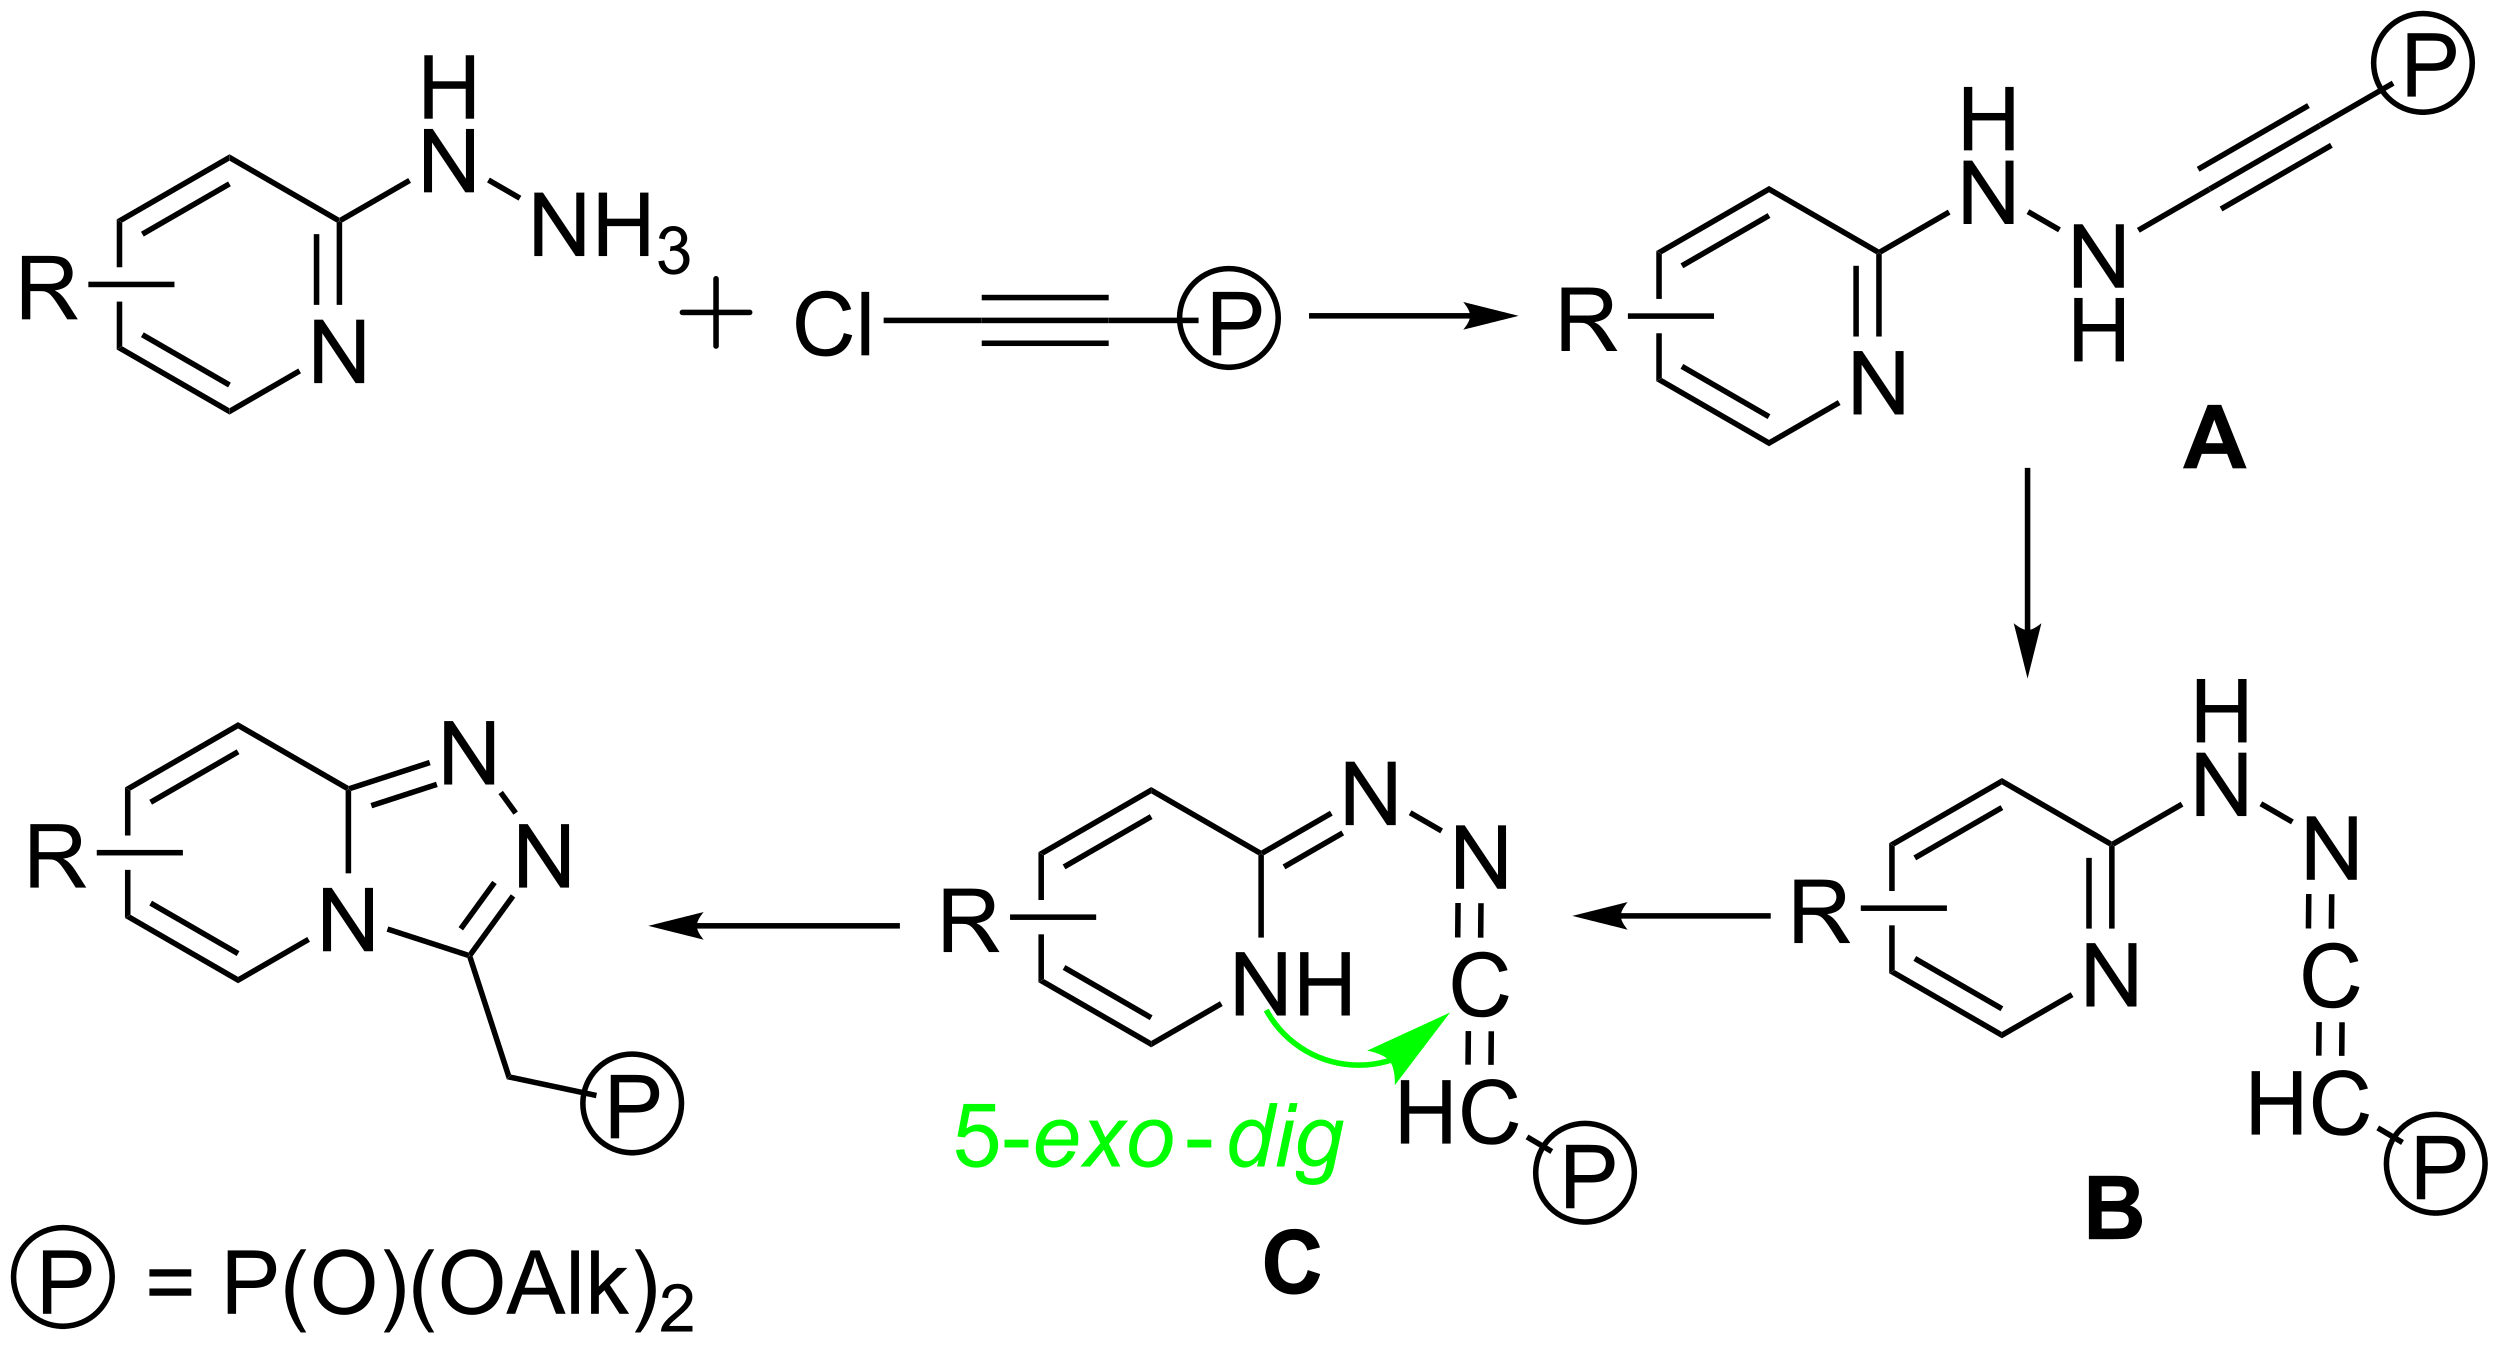 <?xml version="1.0" encoding="UTF-8"?>
<!DOCTYPE svg PUBLIC '-//W3C//DTD SVG 1.0//EN'
          'http://www.w3.org/TR/2001/REC-SVG-20010904/DTD/svg10.dtd'>
<svg stroke-dasharray="none" shape-rendering="auto" xmlns="http://www.w3.org/2000/svg" font-family="'Dialog'" text-rendering="auto" width="619" fill-opacity="1" color-interpolation="auto" color-rendering="auto" preserveAspectRatio="xMidYMid meet" font-size="12px" viewBox="0 0 619 333" fill="black" xmlns:xlink="http://www.w3.org/1999/xlink" stroke="black" image-rendering="auto" stroke-miterlimit="10" stroke-linecap="square" stroke-linejoin="miter" font-style="normal" stroke-width="1" height="333" stroke-dashoffset="0" font-weight="normal" stroke-opacity="1"
><!--Generated by the Batik Graphics2D SVG Generator--><defs id="genericDefs"
  /><g
  ><defs id="defs1"
    ><clipPath clipPathUnits="userSpaceOnUse" id="clipPath1"
      ><path d="M0.646 0.646 L232.637 0.646 L232.637 125.364 L0.646 125.364 L0.646 0.646 Z"
      /></clipPath
      ><clipPath clipPathUnits="userSpaceOnUse" id="clipPath2"
      ><path d="M-1.202 24.868 L-1.202 146.118 L224.339 146.118 L224.339 24.868 Z"
      /></clipPath
    ></defs
    ><g transform="scale(2.667,2.667) translate(-0.646,-0.646) matrix(1.029,0,0,1.029,1.882,-24.933)"
    ><path d="M27.145 59.423 L27.145 53.697 L27.924 53.697 L30.932 58.191 L30.932 53.697 L31.658 53.697 L31.658 59.423 L30.88 59.423 L27.872 54.923 L27.872 59.423 L27.145 59.423 Z" stroke="none" clip-path="url(#clipPath2)"
    /></g
    ><g transform="matrix(2.743,0,0,2.743,3.296,-68.211)"
    ><path d="M9.334 56.418 L9.834 56.129 L19.51 61.715 L19.51 62.293 ZM11.522 55.299 L19.385 59.838 L19.635 59.405 L11.772 54.866 Z" stroke="none" clip-path="url(#clipPath2)"
    /></g
    ><g transform="matrix(2.743,0,0,2.743,3.296,-68.211)"
    ><path d="M19.51 62.293 L19.51 61.715 L25.72 58.13 L25.97 58.563 Z" stroke="none" clip-path="url(#clipPath2)"
    /></g
    ><g transform="matrix(2.743,0,0,2.743,3.296,-68.211)"
    ><path d="M29.686 52.389 L29.186 52.389 L29.186 44.956 L29.436 44.812 L29.686 44.956 ZM27.623 52.389 L27.623 46.003 L27.123 46.003 L27.123 52.389 Z" stroke="none" clip-path="url(#clipPath2)"
    /></g
    ><g transform="matrix(2.743,0,0,2.743,3.296,-68.211)"
    ><path d="M29.436 44.523 L29.436 44.812 L29.186 44.956 L19.51 39.37 L19.51 38.793 Z" stroke="none" clip-path="url(#clipPath2)"
    /></g
    ><g transform="matrix(2.743,0,0,2.743,3.296,-68.211)"
    ><path d="M19.51 38.793 L19.51 39.37 L9.834 44.956 L9.334 44.668 ZM19.385 41.247 L11.522 45.786 L11.772 46.219 L19.635 41.68 Z" stroke="none" clip-path="url(#clipPath2)"
    /></g
    ><g transform="matrix(2.743,0,0,2.743,3.296,-68.211)"
    ><path d="M9.334 44.668 L9.334 48.993 L9.834 48.993 L9.834 44.956 L9.334 44.668 ZM9.334 52.093 L9.334 56.418 L9.834 56.129 L9.834 52.093 Z" stroke="none" clip-path="url(#clipPath2)"
    /></g
    ><g transform="matrix(2.743,0,0,2.743,3.296,-68.211)"
    ><path d="M37.102 35.581 L37.102 29.855 L37.86 29.855 L37.86 32.206 L40.837 32.206 L40.837 29.855 L41.594 29.855 L41.594 35.581 L40.837 35.581 L40.837 32.881 L37.86 32.881 L37.86 35.581 L37.102 35.581 Z" stroke="none" clip-path="url(#clipPath2)"
    /></g
    ><g transform="matrix(2.743,0,0,2.743,3.296,-68.211)"
    ><path d="M37.071 42.231 L37.071 36.505 L37.85 36.505 L40.857 40.999 L40.857 36.505 L41.584 36.505 L41.584 42.231 L40.805 42.231 L37.797 37.731 L37.797 42.231 L37.071 42.231 Z" stroke="none" clip-path="url(#clipPath2)"
    /></g
    ><g transform="matrix(2.743,0,0,2.743,3.296,-68.211)"
    ><path d="M29.686 44.956 L29.436 44.812 L29.436 44.523 L35.646 40.938 L35.896 41.371 Z" stroke="none" clip-path="url(#clipPath2)"
    /></g
    ><g stroke-width="0.5" transform="matrix(2.743,0,0,2.743,3.296,-68.211)" stroke-linejoin="round" stroke-linecap="round"
    ><path fill="none" d="M60.396 53.067 L66.468 53.067 M63.432 50.031 L63.432 56.103" clip-path="url(#clipPath2)"
    /></g
    ><g transform="matrix(2.743,0,0,2.743,3.296,-68.211)"
    ><path d="M87.415 54.04 L87.415 53.54 L98.876 53.54 L98.876 54.04 ZM87.415 51.977 L98.876 51.977 L98.876 51.477 L87.415 51.477 ZM87.415 56.103 L98.876 56.103 L98.876 55.603 L87.415 55.603 Z" stroke="none" clip-path="url(#clipPath2)"
    /></g
    ><g transform="matrix(2.743,0,0,2.743,3.296,-68.211)"
    ><path d="M74.967 54.932 L75.725 55.122 Q75.488 56.057 74.868 56.549 Q74.248 57.039 73.355 57.039 Q72.428 57.039 71.847 56.661 Q71.269 56.284 70.965 55.57 Q70.662 54.854 70.662 54.034 Q70.662 53.138 71.004 52.474 Q71.347 51.807 71.978 51.461 Q72.608 51.114 73.366 51.114 Q74.225 51.114 74.811 51.552 Q75.397 51.989 75.629 52.784 L74.881 52.958 Q74.683 52.333 74.303 52.049 Q73.925 51.763 73.35 51.763 Q72.691 51.763 72.246 52.08 Q71.803 52.395 71.623 52.929 Q71.444 53.463 71.444 54.028 Q71.444 54.76 71.657 55.304 Q71.871 55.849 72.319 56.12 Q72.769 56.388 73.293 56.388 Q73.928 56.388 74.368 56.02 Q74.811 55.653 74.967 54.932 ZM76.554 56.94 L76.554 51.213 L77.257 51.213 L77.257 56.94 L76.554 56.94 Z" stroke="none" clip-path="url(#clipPath2)"
    /></g
    ><g transform="matrix(2.743,0,0,2.743,3.296,-68.211)"
    ><path d="M87.415 53.54 L87.415 54.04 L78.56 54.04 L78.56 53.54 Z" stroke="none" clip-path="url(#clipPath2)"
    /></g
    ><g transform="matrix(2.743,0,0,2.743,3.296,-68.211)"
    ><path d="M108.28 56.94 L108.28 51.213 L110.442 51.213 Q111.012 51.213 111.311 51.268 Q111.733 51.338 112.017 51.536 Q112.303 51.731 112.478 52.088 Q112.652 52.442 112.652 52.87 Q112.652 53.599 112.186 54.106 Q111.723 54.612 110.507 54.612 L109.038 54.612 L109.038 56.94 L108.28 56.94 ZM109.038 53.935 L110.52 53.935 Q111.254 53.935 111.561 53.661 Q111.871 53.388 111.871 52.893 Q111.871 52.534 111.689 52.278 Q111.507 52.02 111.21 51.94 Q111.02 51.888 110.504 51.888 L109.038 51.888 L109.038 53.935 Z" stroke="none" clip-path="url(#clipPath2)"
    /></g
    ><g transform="matrix(2.743,0,0,2.743,3.296,-68.211)"
    ><path d="M98.876 54.04 L98.876 53.54 L106.988 53.54 L106.988 54.04 Z" stroke="none" clip-path="url(#clipPath2)"
    /></g
    ><g transform="matrix(2.743,0,0,2.743,3.296,-68.211)"
    ><path d="M27.956 110.736 L27.956 105.01 L28.734 105.01 L31.742 109.504 L31.742 105.01 L32.468 105.01 L32.468 110.736 L31.69 110.736 L28.682 106.236 L28.682 110.736 L27.956 110.736 Z" stroke="none" clip-path="url(#clipPath2)"
    /></g
    ><g transform="matrix(2.743,0,0,2.743,3.296,-68.211)"
    ><path d="M10.078 95.942 L10.078 100.286 L10.578 100.286 L10.578 96.231 L10.078 95.942 ZM10.078 103.386 L10.078 107.731 L10.578 107.442 L10.578 103.386 Z" stroke="none" clip-path="url(#clipPath2)"
    /></g
    ><g transform="matrix(2.743,0,0,2.743,3.296,-68.211)"
    ><path d="M10.078 107.731 L10.578 107.442 L20.287 113.047 L20.287 113.625 ZM12.273 106.608 L20.162 111.162 L20.412 110.729 L12.523 106.174 Z" stroke="none" clip-path="url(#clipPath2)"
    /></g
    ><g transform="matrix(2.743,0,0,2.743,3.296,-68.211)"
    ><path d="M20.287 113.625 L20.287 113.047 L26.53 109.443 L26.78 109.876 Z" stroke="none" clip-path="url(#clipPath2)"
    /></g
    ><g transform="matrix(2.743,0,0,2.743,3.296,-68.211)"
    ><path d="M30.496 103.702 L29.996 103.702 L29.996 96.231 L30.246 96.086 L30.496 96.268 Z" stroke="none" clip-path="url(#clipPath2)"
    /></g
    ><g transform="matrix(2.743,0,0,2.743,3.296,-68.211)"
    ><path d="M30.275 95.814 L30.246 96.086 L29.996 96.231 L20.287 90.625 L20.287 90.047 Z" stroke="none" clip-path="url(#clipPath2)"
    /></g
    ><g transform="matrix(2.743,0,0,2.743,3.296,-68.211)"
    ><path d="M20.287 90.047 L20.287 90.625 L10.578 96.231 L10.078 95.942 ZM20.162 92.51 L12.273 97.065 L12.523 97.498 L20.412 92.943 Z" stroke="none" clip-path="url(#clipPath2)"
    /></g
    ><g transform="matrix(2.743,0,0,2.743,3.296,-68.211)"
    ><path d="M38.893 95.682 L38.893 89.956 L39.671 89.956 L42.679 94.451 L42.679 89.956 L43.406 89.956 L43.406 95.682 L42.627 95.682 L39.619 91.182 L39.619 95.682 L38.893 95.682 Z" stroke="none" clip-path="url(#clipPath2)"
    /></g
    ><g transform="matrix(2.743,0,0,2.743,3.296,-68.211)"
    ><path d="M33.694 108.969 L33.848 108.494 L41.088 110.846 L41.183 111.14 L40.985 111.338 Z" stroke="none" clip-path="url(#clipPath2)"
    /></g
    ><g transform="matrix(2.743,0,0,2.743,3.296,-68.211)"
    ><path d="M41.46 111.184 L41.183 111.14 L41.088 110.846 L44.904 105.593 L45.309 105.887 ZM40.595 108.853 L43.634 104.671 L43.229 104.377 L40.19 108.559 Z" stroke="none" clip-path="url(#clipPath2)"
    /></g
    ><g transform="matrix(2.743,0,0,2.743,3.296,-68.211)"
    ><path d="M45.547 98.113 L45.142 98.407 L43.79 96.546 L44.194 96.252 Z" stroke="none" clip-path="url(#clipPath2)"
    /></g
    ><g transform="matrix(2.743,0,0,2.743,3.296,-68.211)"
    ><path d="M37.515 93.461 L37.67 93.937 L30.496 96.268 L30.246 96.086 L30.275 95.814 ZM38.155 95.43 L32.239 97.352 L32.393 97.828 L38.309 95.906 Z" stroke="none" clip-path="url(#clipPath2)"
    /></g
    ><g transform="matrix(2.743,0,0,2.743,3.296,-68.211)"
    ><path d="M45.652 104.986 L45.652 99.26 L46.431 99.26 L49.438 103.754 L49.438 99.26 L50.165 99.26 L50.165 104.986 L49.386 104.986 L46.379 100.486 L46.379 104.986 L45.652 104.986 Z" stroke="none" clip-path="url(#clipPath2)"
    /></g
    ><g transform="matrix(2.743,0,0,2.743,3.296,-68.211)"
    ><path d="M47.03 47.981 L47.03 42.255 L47.809 42.255 L50.817 46.749 L50.817 42.255 L51.543 42.255 L51.543 47.981 L50.765 47.981 L47.757 43.481 L47.757 47.981 L47.03 47.981 ZM52.839 47.981 L52.839 42.255 L53.597 42.255 L53.597 44.606 L56.573 44.606 L56.573 42.255 L57.331 42.255 L57.331 47.981 L56.573 47.981 L56.573 45.281 L53.597 45.281 L53.597 47.981 L52.839 47.981 Z" stroke="none" clip-path="url(#clipPath2)"
    /></g
    ><g transform="matrix(2.743,0,0,2.743,3.296,-68.211)"
    ><path d="M58.227 48.447 L58.755 48.376 Q58.847 48.825 59.063 49.023 Q59.282 49.22 59.597 49.22 Q59.968 49.22 60.224 48.962 Q60.481 48.704 60.481 48.324 Q60.481 47.96 60.243 47.726 Q60.007 47.489 59.64 47.489 Q59.491 47.489 59.269 47.548 L59.327 47.085 Q59.38 47.091 59.411 47.091 Q59.749 47.091 60.019 46.915 Q60.288 46.739 60.288 46.372 Q60.288 46.083 60.091 45.894 Q59.895 45.702 59.585 45.702 Q59.276 45.702 59.071 45.896 Q58.866 46.089 58.807 46.476 L58.28 46.382 Q58.378 45.851 58.72 45.56 Q59.063 45.269 59.573 45.269 Q59.925 45.269 60.22 45.419 Q60.517 45.57 60.673 45.831 Q60.829 46.091 60.829 46.384 Q60.829 46.663 60.679 46.892 Q60.53 47.12 60.237 47.255 Q60.618 47.343 60.829 47.62 Q61.04 47.896 61.04 48.312 Q61.04 48.874 60.63 49.267 Q60.22 49.657 59.593 49.657 Q59.028 49.657 58.653 49.322 Q58.28 48.984 58.227 48.447 Z" stroke="none" clip-path="url(#clipPath2)"
    /></g
    ><g transform="matrix(2.743,0,0,2.743,3.296,-68.211)"
    ><path d="M42.762 41.333 L43.012 40.9 L45.855 42.542 L45.605 42.975 Z" stroke="none" clip-path="url(#clipPath2)"
    /></g
    ><g transform="matrix(2.743,0,0,2.743,3.296,-68.211)"
    ><path d="M40.985 111.338 L41.183 111.14 L41.46 111.184 L44.93 121.862 L44.544 122.291 Z" stroke="none" clip-path="url(#clipPath2)"
    /></g
    ><g transform="matrix(2.743,0,0,2.743,3.296,-68.211)"
    ><path d="M53.928 127.618 L53.928 121.891 L56.089 121.891 Q56.66 121.891 56.959 121.946 Q57.381 122.016 57.665 122.214 Q57.951 122.41 58.126 122.766 Q58.3 123.121 58.3 123.548 Q58.3 124.277 57.834 124.785 Q57.37 125.29 56.154 125.29 L54.686 125.29 L54.686 127.618 L53.928 127.618 ZM54.686 124.613 L56.167 124.613 Q56.902 124.613 57.209 124.339 Q57.519 124.066 57.519 123.571 Q57.519 123.212 57.337 122.957 Q57.154 122.699 56.858 122.618 Q56.667 122.566 56.152 122.566 L54.686 122.566 L54.686 124.613 Z" stroke="none" clip-path="url(#clipPath2)"
    /></g
    ><g transform="matrix(2.743,0,0,2.743,3.296,-68.211)"
    ><path d="M44.544 122.291 L44.93 121.862 L52.688 123.511 L52.584 124 Z" stroke="none" clip-path="url(#clipPath2)"
    /></g
    ><g transform="matrix(2.743,0,0,2.743,3.296,-68.211)"
    ><path d="M0.777 53.693 L0.777 47.966 L3.316 47.966 Q4.082 47.966 4.48 48.12 Q4.879 48.273 5.116 48.664 Q5.355 49.055 5.355 49.529 Q5.355 50.138 4.96 50.557 Q4.566 50.974 3.741 51.086 Q4.043 51.232 4.199 51.372 Q4.53 51.677 4.827 52.133 L5.824 53.693 L4.871 53.693 L4.113 52.5 Q3.78 51.984 3.564 51.711 Q3.35 51.437 3.181 51.328 Q3.012 51.219 2.835 51.177 Q2.707 51.148 2.413 51.148 L1.535 51.148 L1.535 53.693 L0.777 53.693 ZM1.535 50.492 L3.163 50.492 Q3.684 50.492 3.975 50.385 Q4.269 50.279 4.42 50.042 Q4.574 49.805 4.574 49.529 Q4.574 49.122 4.277 48.862 Q3.983 48.599 3.348 48.599 L1.535 48.599 L1.535 50.492 Z" stroke="none" clip-path="url(#clipPath2)"
    /></g
    ><g transform="matrix(2.743,0,0,2.743,3.296,-68.211)"
    ><path d="M14.547 50.293 L14.547 50.793 L6.773 50.793 L6.773 50.293 Z" stroke="none" clip-path="url(#clipPath2)"
    /></g
    ><g transform="matrix(2.743,0,0,2.743,3.296,-68.211)"
    ><path d="M1.537 104.986 L1.537 99.26 L4.076 99.26 Q4.842 99.26 5.24 99.413 Q5.639 99.567 5.876 99.957 Q6.115 100.348 6.115 100.822 Q6.115 101.431 5.72 101.851 Q5.326 102.267 4.501 102.379 Q4.803 102.525 4.959 102.666 Q5.29 102.971 5.587 103.426 L6.584 104.986 L5.631 104.986 L4.873 103.793 Q4.54 103.278 4.324 103.004 Q4.11 102.731 3.941 102.621 Q3.772 102.512 3.595 102.471 Q3.467 102.442 3.173 102.442 L2.295 102.442 L2.295 104.986 L1.537 104.986 ZM2.295 101.786 L3.923 101.786 Q4.444 101.786 4.735 101.679 Q5.029 101.572 5.181 101.335 Q5.334 101.098 5.334 100.822 Q5.334 100.416 5.037 100.155 Q4.743 99.892 4.108 99.892 L2.295 99.892 L2.295 101.786 Z" stroke="none" clip-path="url(#clipPath2)"
    /></g
    ><g transform="matrix(2.743,0,0,2.743,3.296,-68.211)"
    ><path d="M15.307 101.586 L15.307 102.086 L7.533 102.086 L7.533 101.586 Z" stroke="none" clip-path="url(#clipPath2)"
    /></g
    ><g transform="matrix(2.743,0,0,2.743,3.296,-68.211)"
    ><path d="M166.114 62.281 L166.114 56.554 L166.893 56.554 L169.9 61.049 L169.9 56.554 L170.627 56.554 L170.627 62.281 L169.848 62.281 L166.84 57.781 L166.84 62.281 L166.114 62.281 Z" stroke="none" clip-path="url(#clipPath2)"
    /></g
    ><g transform="matrix(2.743,0,0,2.743,3.296,-68.211)"
    ><path d="M148.303 59.275 L148.803 58.986 L158.479 64.573 L158.479 65.15 ZM150.491 58.156 L158.354 62.696 L158.604 62.263 L150.741 57.723 Z" stroke="none" clip-path="url(#clipPath2)"
    /></g
    ><g transform="matrix(2.743,0,0,2.743,3.296,-68.211)"
    ><path d="M158.479 65.15 L158.479 64.573 L164.689 60.987 L164.939 61.42 Z" stroke="none" clip-path="url(#clipPath2)"
    /></g
    ><g transform="matrix(2.743,0,0,2.743,3.296,-68.211)"
    ><path d="M168.655 55.246 L168.155 55.246 L168.155 47.814 L168.405 47.669 L168.655 47.814 ZM166.591 55.246 L166.591 48.86 L166.091 48.86 L166.091 55.246 Z" stroke="none" clip-path="url(#clipPath2)"
    /></g
    ><g transform="matrix(2.743,0,0,2.743,3.296,-68.211)"
    ><path d="M168.405 47.381 L168.405 47.669 L168.155 47.814 L158.479 42.227 L158.479 41.65 Z" stroke="none" clip-path="url(#clipPath2)"
    /></g
    ><g transform="matrix(2.743,0,0,2.743,3.296,-68.211)"
    ><path d="M158.479 41.65 L158.479 42.227 L148.803 47.814 L148.303 47.525 ZM158.354 44.104 L150.491 48.644 L150.741 49.077 L158.604 44.537 Z" stroke="none" clip-path="url(#clipPath2)"
    /></g
    ><g transform="matrix(2.743,0,0,2.743,3.296,-68.211)"
    ><path d="M148.303 47.525 L148.303 51.85 L148.803 51.85 L148.803 47.814 L148.303 47.525 ZM148.303 54.95 L148.303 59.275 L148.803 58.986 L148.803 54.95 Z" stroke="none" clip-path="url(#clipPath2)"
    /></g
    ><g transform="matrix(2.743,0,0,2.743,3.296,-68.211)"
    ><path d="M176.071 38.439 L176.071 32.712 L176.829 32.712 L176.829 35.064 L179.805 35.064 L179.805 32.712 L180.563 32.712 L180.563 38.439 L179.805 38.439 L179.805 35.738 L176.829 35.738 L176.829 38.439 L176.071 38.439 Z" stroke="none" clip-path="url(#clipPath2)"
    /></g
    ><g transform="matrix(2.743,0,0,2.743,3.296,-68.211)"
    ><path d="M176.04 45.089 L176.04 39.362 L176.818 39.362 L179.826 43.857 L179.826 39.362 L180.553 39.362 L180.553 45.089 L179.774 45.089 L176.766 40.589 L176.766 45.089 L176.04 45.089 Z" stroke="none" clip-path="url(#clipPath2)"
    /></g
    ><g transform="matrix(2.743,0,0,2.743,3.296,-68.211)"
    ><path d="M168.655 47.814 L168.405 47.669 L168.405 47.381 L174.615 43.795 L174.865 44.228 Z" stroke="none" clip-path="url(#clipPath2)"
    /></g
    ><g transform="matrix(2.743,0,0,2.743,3.296,-68.211)"
    ><path d="M185.999 50.839 L185.999 45.112 L186.778 45.112 L189.785 49.607 L189.785 45.112 L190.512 45.112 L190.512 50.839 L189.733 50.839 L186.726 46.339 L186.726 50.839 L185.999 50.839 Z" stroke="none" clip-path="url(#clipPath2)"
    /></g
    ><g transform="matrix(2.743,0,0,2.743,3.296,-68.211)"
    ><path d="M186.03 57.489 L186.03 51.762 L186.788 51.762 L186.788 54.114 L189.765 54.114 L189.765 51.762 L190.522 51.762 L190.522 57.489 L189.765 57.489 L189.765 54.788 L186.788 54.788 L186.788 57.489 L186.03 57.489 Z" stroke="none" clip-path="url(#clipPath2)"
    /></g
    ><g transform="matrix(2.743,0,0,2.743,3.296,-68.211)"
    ><path d="M181.73 44.19 L181.98 43.757 L184.824 45.399 L184.574 45.832 Z" stroke="none" clip-path="url(#clipPath2)"
    /></g
    ><g transform="matrix(2.743,0,0,2.743,3.296,-68.211)"
    ><path d="M139.746 56.55 L139.746 50.823 L142.285 50.823 Q143.051 50.823 143.449 50.977 Q143.848 51.131 144.084 51.521 Q144.324 51.912 144.324 52.386 Q144.324 52.995 143.928 53.414 Q143.535 53.831 142.709 53.943 Q143.012 54.089 143.168 54.23 Q143.499 54.534 143.796 54.99 L144.793 56.55 L143.84 56.55 L143.082 55.357 Q142.749 54.842 142.532 54.568 Q142.319 54.295 142.15 54.185 Q141.98 54.076 141.803 54.034 Q141.676 54.006 141.381 54.006 L140.504 54.006 L140.504 56.55 L139.746 56.55 ZM140.504 53.349 L142.131 53.349 Q142.652 53.349 142.944 53.243 Q143.238 53.136 143.389 52.899 Q143.543 52.662 143.543 52.386 Q143.543 51.98 143.246 51.719 Q142.952 51.456 142.316 51.456 L140.504 51.456 L140.504 53.349 Z" stroke="none" clip-path="url(#clipPath2)"
    /></g
    ><g transform="matrix(2.743,0,0,2.743,3.296,-68.211)"
    ><path d="M153.516 53.15 L153.516 53.65 L145.742 53.65 L145.742 53.15 Z" stroke="none" clip-path="url(#clipPath2)"
    /></g
    ><g transform="matrix(2.743,0,0,2.743,3.296,-68.211)"
    ><path d="M191.94 45.87 L191.69 45.437 L198.124 41.722 L198.374 42.155 Z" stroke="none" clip-path="url(#clipPath2)"
    /></g
    ><g transform="matrix(2.743,0,0,2.743,3.296,-68.211)"
    ><path d="M198.374 42.155 L198.124 41.722 L208.083 35.972 L208.333 36.405 ZM197.339 40.362 L207.298 34.612 L207.048 34.179 L197.089 39.929 ZM199.409 43.948 L209.368 38.198 L209.118 37.765 L199.159 43.515 Z" stroke="none" clip-path="url(#clipPath2)"
    /></g
    ><g transform="matrix(2.743,0,0,2.743,3.296,-68.211)"
    ><path d="M216.11 33.589 L216.11 27.862 L218.271 27.862 Q218.841 27.862 219.141 27.917 Q219.563 27.987 219.847 28.185 Q220.133 28.38 220.308 28.737 Q220.482 29.091 220.482 29.518 Q220.482 30.247 220.016 30.755 Q219.552 31.261 218.336 31.261 L216.867 31.261 L216.867 33.589 L216.11 33.589 ZM216.867 30.583 L218.349 30.583 Q219.083 30.583 219.391 30.31 Q219.701 30.037 219.701 29.542 Q219.701 29.182 219.518 28.927 Q219.336 28.669 219.039 28.589 Q218.849 28.537 218.333 28.537 L216.867 28.537 L216.867 30.583 Z" stroke="none" clip-path="url(#clipPath2)"
    /></g
    ><g transform="matrix(2.743,0,0,2.743,3.296,-68.211)"
    ><path d="M208.333 36.405 L208.083 35.972 L214.692 32.156 L214.942 32.589 Z" stroke="none" clip-path="url(#clipPath2)"
    /></g
    ><g transform="matrix(2.743,0,0,2.743,3.296,-68.211)"
    ><path d="M158.385 107.292 L145.096 107.292 L144.846 107.292 L144.846 107.792 L145.096 107.792 L158.385 107.792 L158.635 107.792 L158.635 107.292 L158.385 107.292 ZM140.721 107.542 L145.721 108.792 C145.721 108.792 145.096 108.089 145.096 107.542 C145.096 106.995 145.721 106.292 145.721 106.292 Z" stroke="none" clip-path="url(#clipPath2)"
    /></g
    ><g transform="matrix(2.743,0,0,2.743,3.296,-68.211)"
    ><path d="M187.137 115.725 L187.137 109.999 L187.915 109.999 L190.923 114.494 L190.923 109.999 L191.649 109.999 L191.649 115.725 L190.871 115.725 L187.863 111.225 L187.863 115.725 L187.137 115.725 Z" stroke="none" clip-path="url(#clipPath2)"
    /></g
    ><g transform="matrix(2.743,0,0,2.743,3.296,-68.211)"
    ><path d="M169.326 112.72 L169.826 112.431 L179.501 118.017 L179.501 118.595 ZM171.514 111.601 L179.376 116.14 L179.626 115.707 L171.764 111.168 Z" stroke="none" clip-path="url(#clipPath2)"
    /></g
    ><g transform="matrix(2.743,0,0,2.743,3.296,-68.211)"
    ><path d="M179.501 118.595 L179.501 118.017 L185.712 114.432 L185.962 114.865 Z" stroke="none" clip-path="url(#clipPath2)"
    /></g
    ><g transform="matrix(2.743,0,0,2.743,3.296,-68.211)"
    ><path d="M189.677 108.691 L189.177 108.691 L189.177 101.258 L189.427 101.114 L189.677 101.258 ZM187.614 108.691 L187.614 102.305 L187.114 102.305 L187.114 108.691 Z" stroke="none" clip-path="url(#clipPath2)"
    /></g
    ><g transform="matrix(2.743,0,0,2.743,3.296,-68.211)"
    ><path d="M189.427 100.825 L189.427 101.114 L189.177 101.258 L179.501 95.672 L179.501 95.095 Z" stroke="none" clip-path="url(#clipPath2)"
    /></g
    ><g transform="matrix(2.743,0,0,2.743,3.296,-68.211)"
    ><path d="M179.501 95.095 L179.501 95.672 L169.826 101.258 L169.326 100.97 ZM179.376 97.549 L171.514 102.089 L171.764 102.522 L179.626 97.982 Z" stroke="none" clip-path="url(#clipPath2)"
    /></g
    ><g transform="matrix(2.743,0,0,2.743,3.296,-68.211)"
    ><path d="M169.326 100.97 L169.326 105.295 L169.826 105.295 L169.826 101.258 L169.326 100.97 ZM169.326 108.395 L169.326 112.72 L169.826 112.431 L169.826 108.395 Z" stroke="none" clip-path="url(#clipPath2)"
    /></g
    ><g transform="matrix(2.743,0,0,2.743,3.296,-68.211)"
    ><path d="M197.094 91.883 L197.094 86.157 L197.851 86.157 L197.851 88.508 L200.828 88.508 L200.828 86.157 L201.586 86.157 L201.586 91.883 L200.828 91.883 L200.828 89.183 L197.851 89.183 L197.851 91.883 L197.094 91.883 Z" stroke="none" clip-path="url(#clipPath2)"
    /></g
    ><g transform="matrix(2.743,0,0,2.743,3.296,-68.211)"
    ><path d="M197.062 98.533 L197.062 92.807 L197.841 92.807 L200.849 97.302 L200.849 92.807 L201.575 92.807 L201.575 98.533 L200.797 98.533 L197.789 94.033 L197.789 98.533 L197.062 98.533 Z" stroke="none" clip-path="url(#clipPath2)"
    /></g
    ><g transform="matrix(2.743,0,0,2.743,3.296,-68.211)"
    ><path d="M189.677 101.258 L189.427 101.114 L189.427 100.825 L195.637 97.24 L195.887 97.673 Z" stroke="none" clip-path="url(#clipPath2)"
    /></g
    ><g transform="matrix(2.743,0,0,2.743,3.296,-68.211)"
    ><path d="M207.022 104.283 L207.022 98.557 L207.8 98.557 L210.808 103.052 L210.808 98.557 L211.535 98.557 L211.535 104.283 L210.756 104.283 L207.748 99.783 L207.748 104.283 L207.022 104.283 Z" stroke="none" clip-path="url(#clipPath2)"
    /></g
    ><g transform="matrix(2.743,0,0,2.743,3.296,-68.211)"
    ><path d="M202.753 97.635 L203.003 97.202 L205.847 98.844 L205.597 99.277 Z" stroke="none" clip-path="url(#clipPath2)"
    /></g
    ><g transform="matrix(2.743,0,0,2.743,3.296,-68.211)"
    ><path d="M160.769 109.995 L160.769 104.268 L163.308 104.268 Q164.073 104.268 164.472 104.422 Q164.87 104.575 165.107 104.966 Q165.347 105.357 165.347 105.831 Q165.347 106.44 164.951 106.859 Q164.558 107.276 163.732 107.388 Q164.034 107.534 164.19 107.674 Q164.521 107.979 164.818 108.435 L165.815 109.995 L164.862 109.995 L164.105 108.802 Q163.771 108.286 163.555 108.013 Q163.341 107.74 163.172 107.63 Q163.003 107.521 162.826 107.479 Q162.698 107.45 162.404 107.45 L161.526 107.45 L161.526 109.995 L160.769 109.995 ZM161.526 106.794 L163.154 106.794 Q163.675 106.794 163.966 106.687 Q164.261 106.581 164.412 106.344 Q164.565 106.107 164.565 105.831 Q164.565 105.424 164.269 105.164 Q163.974 104.901 163.339 104.901 L161.526 104.901 L161.526 106.794 Z" stroke="none" clip-path="url(#clipPath2)"
    /></g
    ><g transform="matrix(2.743,0,0,2.743,3.296,-68.211)"
    ><path d="M174.538 106.595 L174.538 107.095 L166.764 107.095 L166.764 106.595 Z" stroke="none" clip-path="url(#clipPath2)"
    /></g
    ><g transform="matrix(2.743,0,0,2.743,3.296,-68.211)"
    ><path d="M211.012 113.775 L211.77 113.965 Q211.533 114.9 210.913 115.392 Q210.293 115.882 209.4 115.882 Q208.473 115.882 207.892 115.504 Q207.314 115.127 207.01 114.413 Q206.708 113.697 206.708 112.877 Q206.708 111.981 207.049 111.317 Q207.392 110.65 208.023 110.304 Q208.653 109.957 209.411 109.957 Q210.27 109.957 210.856 110.395 Q211.442 110.832 211.674 111.627 L210.926 111.801 Q210.728 111.176 210.348 110.892 Q209.971 110.606 209.395 110.606 Q208.736 110.606 208.291 110.924 Q207.848 111.239 207.668 111.772 Q207.489 112.306 207.489 112.871 Q207.489 113.603 207.702 114.147 Q207.916 114.692 208.364 114.963 Q208.814 115.231 209.338 115.231 Q209.973 115.231 210.413 114.864 Q210.856 114.496 211.012 113.775 Z" stroke="none" clip-path="url(#clipPath2)"
    /></g
    ><g transform="matrix(2.743,0,0,2.743,3.296,-68.211)"
    ><path d="M209.022 105.581 L209.522 105.586 L209.494 108.698 L208.994 108.694 ZM206.952 105.563 L206.924 108.675 L207.424 108.68 L207.452 105.567 Z" stroke="none" clip-path="url(#clipPath2)"
    /></g
    ><g transform="matrix(2.743,0,0,2.743,3.296,-68.211)"
    ><path d="M202.041 127.282 L202.041 121.556 L202.799 121.556 L202.799 123.907 L205.775 123.907 L205.775 121.556 L206.533 121.556 L206.533 127.282 L205.775 127.282 L205.775 124.582 L202.799 124.582 L202.799 127.282 L202.041 127.282 ZM211.881 125.275 L212.639 125.465 Q212.402 126.4 211.782 126.892 Q211.162 127.382 210.269 127.382 Q209.342 127.382 208.761 127.004 Q208.183 126.626 207.878 125.913 Q207.576 125.197 207.576 124.376 Q207.576 123.48 207.917 122.816 Q208.261 122.15 208.891 121.803 Q209.522 121.457 210.279 121.457 Q211.139 121.457 211.725 121.894 Q212.311 122.332 212.542 123.126 L211.795 123.301 Q211.597 122.676 211.217 122.392 Q210.839 122.105 210.264 122.105 Q209.605 122.105 209.16 122.423 Q208.717 122.738 208.537 123.272 Q208.357 123.806 208.357 124.371 Q208.357 125.103 208.571 125.647 Q208.785 126.191 209.232 126.462 Q209.683 126.73 210.207 126.73 Q210.842 126.73 211.282 126.363 Q211.725 125.996 211.881 125.275 Z" stroke="none" clip-path="url(#clipPath2)"
    /></g
    ><g transform="matrix(2.743,0,0,2.743,3.296,-68.211)"
    ><path d="M207.884 117.124 L207.857 120.156 L208.357 120.16 L208.384 117.128 ZM209.954 117.142 L209.927 120.174 L210.427 120.179 L210.454 117.147 Z" stroke="none" clip-path="url(#clipPath2)"
    /></g
    ><g transform="matrix(2.743,0,0,2.743,3.296,-68.211)"
    ><path d="M216.956 133.122 L216.956 127.395 L219.117 127.395 Q219.687 127.395 219.987 127.45 Q220.409 127.52 220.692 127.718 Q220.979 127.913 221.153 128.27 Q221.328 128.624 221.328 129.051 Q221.328 129.78 220.862 130.288 Q220.398 130.793 219.182 130.793 L217.713 130.793 L217.713 133.122 L216.956 133.122 ZM217.713 130.116 L219.195 130.116 Q219.929 130.116 220.237 129.843 Q220.547 129.57 220.547 129.075 Q220.547 128.715 220.364 128.46 Q220.182 128.202 219.885 128.122 Q219.695 128.07 219.179 128.07 L217.713 128.07 L217.713 130.116 Z" stroke="none" clip-path="url(#clipPath2)"
    /></g
    ><g transform="matrix(2.743,0,0,2.743,3.296,-68.211)"
    ><path d="M213.302 126.896 L213.556 126.465 L215.79 127.782 L215.536 128.213 Z" stroke="none" clip-path="url(#clipPath2)"
    /></g
    ><g transform="matrix(2.743,0,0,2.743,3.296,-68.211)"
    ><path d="M110.344 116.538 L110.344 110.811 L111.123 110.811 L114.13 115.306 L114.13 110.811 L114.857 110.811 L114.857 116.538 L114.078 116.538 L111.07 112.038 L111.07 116.538 L110.344 116.538 ZM116.153 116.538 L116.153 110.811 L116.91 110.811 L116.91 113.163 L119.887 113.163 L119.887 110.811 L120.645 110.811 L120.645 116.538 L119.887 116.538 L119.887 113.837 L116.91 113.837 L116.91 116.538 L116.153 116.538 Z" stroke="none" clip-path="url(#clipPath2)"
    /></g
    ><g transform="matrix(2.743,0,0,2.743,3.296,-68.211)"
    ><path d="M92.533 113.532 L93.033 113.243 L102.709 118.83 L102.709 119.407 ZM94.721 112.413 L102.584 116.953 L102.834 116.52 L94.971 111.98 Z" stroke="none" clip-path="url(#clipPath2)"
    /></g
    ><g transform="matrix(2.743,0,0,2.743,3.296,-68.211)"
    ><path d="M102.709 119.407 L102.709 118.83 L108.919 115.244 L109.169 115.677 Z" stroke="none" clip-path="url(#clipPath2)"
    /></g
    ><g transform="matrix(2.743,0,0,2.743,3.296,-68.211)"
    ><path d="M112.885 109.503 L112.385 109.503 L112.385 102.071 L112.635 101.926 L112.885 102.071 Z" stroke="none" clip-path="url(#clipPath2)"
    /></g
    ><g transform="matrix(2.743,0,0,2.743,3.296,-68.211)"
    ><path d="M112.635 101.638 L112.635 101.926 L112.385 102.071 L102.709 96.484 L102.709 95.907 Z" stroke="none" clip-path="url(#clipPath2)"
    /></g
    ><g transform="matrix(2.743,0,0,2.743,3.296,-68.211)"
    ><path d="M102.709 95.907 L102.709 96.484 L93.033 102.071 L92.533 101.782 ZM102.584 98.361 L94.721 102.901 L94.971 103.334 L102.834 98.794 Z" stroke="none" clip-path="url(#clipPath2)"
    /></g
    ><g transform="matrix(2.743,0,0,2.743,3.296,-68.211)"
    ><path d="M92.533 101.782 L92.533 106.107 L93.033 106.107 L93.033 102.071 L92.533 101.782 ZM92.533 109.207 L92.533 113.532 L93.033 113.243 L93.033 109.207 Z" stroke="none" clip-path="url(#clipPath2)"
    /></g
    ><g transform="matrix(2.743,0,0,2.743,3.296,-68.211)"
    ><path d="M120.27 99.346 L120.27 93.619 L121.048 93.619 L124.056 98.114 L124.056 93.619 L124.783 93.619 L124.783 99.346 L124.004 99.346 L120.996 94.846 L120.996 99.346 L120.27 99.346 Z" stroke="none" clip-path="url(#clipPath2)"
    /></g
    ><g transform="matrix(2.743,0,0,2.743,3.296,-68.211)"
    ><path d="M112.885 102.071 L112.635 101.926 L112.635 101.638 L118.845 98.052 L119.095 98.485 ZM114.823 103.334 L120.126 100.272 L119.876 99.839 L114.573 102.901 Z" stroke="none" clip-path="url(#clipPath2)"
    /></g
    ><g transform="matrix(2.743,0,0,2.743,3.296,-68.211)"
    ><path d="M130.229 105.096 L130.229 99.369 L131.008 99.369 L134.016 103.864 L134.016 99.369 L134.742 99.369 L134.742 105.096 L133.964 105.096 L130.956 100.596 L130.956 105.096 L130.229 105.096 Z" stroke="none" clip-path="url(#clipPath2)"
    /></g
    ><g transform="matrix(2.743,0,0,2.743,3.296,-68.211)"
    ><path d="M125.96 98.447 L126.21 98.014 L129.054 99.656 L128.804 100.089 Z" stroke="none" clip-path="url(#clipPath2)"
    /></g
    ><g transform="matrix(2.743,0,0,2.743,3.296,-68.211)"
    ><path d="M83.976 110.807 L83.976 105.08 L86.515 105.08 Q87.281 105.08 87.679 105.234 Q88.078 105.388 88.315 105.778 Q88.554 106.169 88.554 106.643 Q88.554 107.252 88.158 107.672 Q87.765 108.088 86.94 108.2 Q87.242 108.346 87.398 108.487 Q87.729 108.791 88.026 109.247 L89.023 110.807 L88.07 110.807 L87.312 109.614 Q86.979 109.099 86.763 108.825 Q86.549 108.552 86.38 108.442 Q86.21 108.333 86.033 108.291 Q85.906 108.263 85.612 108.263 L84.734 108.263 L84.734 110.807 L83.976 110.807 ZM84.734 107.606 L86.362 107.606 Q86.882 107.606 87.174 107.5 Q87.468 107.393 87.619 107.156 Q87.773 106.919 87.773 106.643 Q87.773 106.237 87.476 105.976 Q87.182 105.713 86.546 105.713 L84.734 105.713 L84.734 107.606 Z" stroke="none" clip-path="url(#clipPath2)"
    /></g
    ><g transform="matrix(2.743,0,0,2.743,3.296,-68.211)"
    ><path d="M97.746 107.407 L97.746 107.907 L89.972 107.907 L89.972 107.407 Z" stroke="none" clip-path="url(#clipPath2)"
    /></g
    ><g transform="matrix(2.743,0,0,2.743,3.296,-68.211)"
    ><path d="M134.22 114.587 L134.977 114.778 Q134.74 115.712 134.121 116.205 Q133.501 116.694 132.608 116.694 Q131.681 116.694 131.1 116.317 Q130.522 115.939 130.217 115.225 Q129.915 114.509 129.915 113.689 Q129.915 112.793 130.256 112.129 Q130.6 111.462 131.23 111.116 Q131.86 110.77 132.618 110.77 Q133.477 110.77 134.063 111.207 Q134.649 111.645 134.881 112.439 L134.134 112.613 Q133.936 111.988 133.556 111.705 Q133.178 111.418 132.602 111.418 Q131.944 111.418 131.498 111.736 Q131.056 112.051 130.876 112.585 Q130.696 113.119 130.696 113.684 Q130.696 114.415 130.91 114.96 Q131.123 115.504 131.571 115.775 Q132.022 116.043 132.545 116.043 Q133.181 116.043 133.621 115.676 Q134.063 115.309 134.22 114.587 Z" stroke="none" clip-path="url(#clipPath2)"
    /></g
    ><g transform="matrix(2.743,0,0,2.743,3.296,-68.211)"
    ><path d="M132.23 106.394 L132.73 106.398 L132.702 109.511 L132.202 109.506 ZM130.16 106.375 L130.132 109.487 L130.632 109.492 L130.66 106.379 Z" stroke="none" clip-path="url(#clipPath2)"
    /></g
    ><g transform="matrix(2.743,0,0,2.743,3.296,-68.211)"
    ><path d="M125.249 128.095 L125.249 122.368 L126.006 122.368 L126.006 124.72 L128.983 124.72 L128.983 122.368 L129.741 122.368 L129.741 128.095 L128.983 128.095 L128.983 125.394 L126.006 125.394 L126.006 128.095 L125.249 128.095 ZM135.088 126.087 L135.846 126.277 Q135.609 127.212 134.989 127.704 Q134.37 128.194 133.476 128.194 Q132.549 128.194 131.969 127.816 Q131.391 127.439 131.086 126.725 Q130.784 126.009 130.784 125.189 Q130.784 124.293 131.125 123.629 Q131.469 122.962 132.099 122.616 Q132.729 122.269 133.487 122.269 Q134.346 122.269 134.932 122.707 Q135.518 123.144 135.75 123.939 L135.002 124.113 Q134.804 123.488 134.424 123.204 Q134.047 122.918 133.471 122.918 Q132.812 122.918 132.367 123.235 Q131.924 123.55 131.745 124.084 Q131.565 124.618 131.565 125.183 Q131.565 125.915 131.779 126.459 Q131.992 127.004 132.44 127.275 Q132.891 127.543 133.414 127.543 Q134.049 127.543 134.489 127.175 Q134.932 126.808 135.088 126.087 Z" stroke="none" clip-path="url(#clipPath2)"
    /></g
    ><g transform="matrix(2.743,0,0,2.743,3.296,-68.211)"
    ><path d="M131.091 117.936 L131.064 120.968 L131.564 120.973 L131.591 117.941 ZM133.161 117.955 L133.134 120.987 L133.634 120.991 L133.661 117.959 Z" stroke="none" clip-path="url(#clipPath2)"
    /></g
    ><g transform="matrix(2.743,0,0,2.743,3.296,-68.211)"
    ><path d="M140.163 133.934 L140.163 128.207 L142.324 128.207 Q142.895 128.207 143.194 128.262 Q143.616 128.332 143.9 128.53 Q144.186 128.726 144.361 129.082 Q144.535 129.436 144.535 129.864 Q144.535 130.593 144.069 131.101 Q143.606 131.606 142.389 131.606 L140.921 131.606 L140.921 133.934 L140.163 133.934 ZM140.921 130.929 L142.403 130.929 Q143.137 130.929 143.444 130.655 Q143.754 130.382 143.754 129.887 Q143.754 129.528 143.572 129.272 Q143.389 129.015 143.093 128.934 Q142.903 128.882 142.387 128.882 L140.921 128.882 L140.921 130.929 Z" stroke="none" clip-path="url(#clipPath2)"
    /></g
    ><g transform="matrix(2.743,0,0,2.743,3.296,-68.211)"
    ><path d="M136.51 127.708 L136.764 127.277 L138.998 128.594 L138.744 129.025 Z" stroke="none" clip-path="url(#clipPath2)"
    /></g
    ><g transform="matrix(2.743,0,0,2.743,3.296,-68.211)"
    ><path d="M79.778 108.191 L61.69 108.191 L61.44 108.191 L61.44 108.691 L61.69 108.691 L79.778 108.691 L80.028 108.691 L80.028 108.191 L79.778 108.191 ZM57.315 108.441 L62.315 109.691 C62.315 109.691 61.69 108.988 61.69 108.441 C61.69 107.894 62.315 107.191 62.315 107.191 Z" stroke="none" clip-path="url(#clipPath2)"
    /></g
    ><g stroke-width="0.5" transform="matrix(2.743,0,0,2.743,3.296,-68.211)"
    ><path fill="none" d="M109.727 58.019 C107.268 58.019 105.275 56.026 105.275 53.567 C105.275 51.108 107.268 49.114 109.727 49.114 C112.186 49.114 114.18 51.108 114.18 53.567 C114.18 56.026 112.186 58.019 109.727 58.019" clip-path="url(#clipPath2)"
    /></g
    ><g stroke-width="0.5" transform="matrix(2.743,0,0,2.743,3.296,-68.211)"
    ><path fill="none" d="M217.51 34.995 C215.051 34.995 213.057 33.002 213.057 30.543 C213.057 28.084 215.051 26.09 217.51 26.09 C219.969 26.09 221.962 28.084 221.962 30.543 C221.962 33.002 219.969 34.995 217.51 34.995" clip-path="url(#clipPath2)"
    /></g
    ><g stroke-width="0.5" transform="matrix(2.743,0,0,2.743,3.296,-68.211)"
    ><path fill="none" d="M218.665 134.365 C216.206 134.365 214.212 132.372 214.212 129.913 C214.212 127.454 216.206 125.46 218.665 125.46 C221.124 125.46 223.117 127.454 223.117 129.913 C223.117 132.372 221.124 134.365 218.665 134.365" clip-path="url(#clipPath2)"
    /></g
    ><g stroke-width="0.5" transform="matrix(2.743,0,0,2.743,3.296,-68.211)"
    ><path fill="none" d="M141.872 135.178 C139.413 135.178 137.42 133.184 137.42 130.725 C137.42 128.266 139.413 126.272 141.872 126.272 C144.331 126.272 146.325 128.266 146.325 130.725 C146.325 133.184 144.331 135.178 141.872 135.178" clip-path="url(#clipPath2)"
    /></g
    ><g stroke-width="0.5" transform="matrix(2.743,0,0,2.743,3.296,-68.211)"
    ><path fill="none" d="M55.863 128.92 C53.404 128.92 51.41 126.927 51.41 124.467 C51.41 122.008 53.404 120.015 55.863 120.015 C58.322 120.015 60.315 122.008 60.315 124.467 C60.315 126.927 58.322 128.92 55.863 128.92" clip-path="url(#clipPath2)"
    /></g
    ><g stroke-width="0.5" transform="matrix(2.743,0,0,2.743,3.296,-68.211)"
    ><path fill="none" d="M4.473 144.584 C2.014 144.584 0.021 142.59 0.021 140.131 C0.021 137.672 2.014 135.679 4.473 135.679 C6.932 135.679 8.926 137.672 8.926 140.131 C8.926 142.59 6.932 144.584 4.473 144.584" clip-path="url(#clipPath2)"
    /></g
    ><g transform="matrix(2.743,0,0,2.743,3.296,-68.211)"
    ><path d="M2.675 143.461 L2.675 137.734 L4.836 137.734 Q5.407 137.734 5.706 137.789 Q6.128 137.859 6.412 138.057 Q6.698 138.253 6.873 138.609 Q7.047 138.964 7.047 139.391 Q7.047 140.12 6.581 140.628 Q6.118 141.133 4.902 141.133 L3.433 141.133 L3.433 143.461 L2.675 143.461 ZM3.433 140.456 L4.915 140.456 Q5.649 140.456 5.956 140.182 Q6.266 139.909 6.266 139.414 Q6.266 139.055 6.084 138.799 Q5.902 138.542 5.605 138.461 Q5.415 138.409 4.899 138.409 L3.433 138.409 L3.433 140.456 ZM16.066 140.094 L12.284 140.094 L12.284 139.438 L16.066 139.438 L16.066 140.094 ZM16.066 141.831 L12.284 141.831 L12.284 141.174 L16.066 141.174 L16.066 141.831 ZM19.351 143.461 L19.351 137.734 L21.512 137.734 Q22.082 137.734 22.382 137.789 Q22.804 137.859 23.088 138.057 Q23.374 138.253 23.549 138.609 Q23.723 138.964 23.723 139.391 Q23.723 140.12 23.257 140.628 Q22.793 141.133 21.577 141.133 L20.108 141.133 L20.108 143.461 L19.351 143.461 ZM20.108 140.456 L21.59 140.456 Q22.325 140.456 22.632 140.182 Q22.942 139.909 22.942 139.414 Q22.942 139.055 22.759 138.799 Q22.577 138.542 22.28 138.461 Q22.09 138.409 21.575 138.409 L20.108 138.409 L20.108 140.456 ZM25.942 145.146 Q25.358 144.411 24.955 143.427 Q24.554 142.44 24.554 141.386 Q24.554 140.456 24.856 139.604 Q25.207 138.617 25.942 137.636 L26.444 137.636 Q25.973 138.448 25.819 138.797 Q25.582 139.336 25.444 139.922 Q25.278 140.651 25.278 141.391 Q25.278 143.268 26.444 145.146 L25.942 145.146 ZM27.122 140.672 Q27.122 139.245 27.887 138.44 Q28.653 137.633 29.864 137.633 Q30.655 137.633 31.291 138.013 Q31.929 138.391 32.262 139.068 Q32.598 139.745 32.598 140.604 Q32.598 141.477 32.246 142.164 Q31.895 142.852 31.249 143.206 Q30.606 143.56 29.858 143.56 Q29.051 143.56 28.413 143.169 Q27.778 142.776 27.45 142.102 Q27.122 141.424 27.122 140.672 ZM27.903 140.682 Q27.903 141.719 28.457 142.315 Q29.015 142.909 29.856 142.909 Q30.71 142.909 31.262 142.307 Q31.817 141.706 31.817 140.602 Q31.817 139.901 31.58 139.38 Q31.343 138.859 30.887 138.573 Q30.434 138.284 29.866 138.284 Q29.062 138.284 28.481 138.839 Q27.903 139.391 27.903 140.682 ZM33.946 145.146 L33.441 145.146 Q34.61 143.268 34.61 141.391 Q34.61 140.656 34.441 139.932 Q34.308 139.346 34.071 138.807 Q33.917 138.456 33.441 137.636 L33.946 137.636 Q34.68 138.617 35.032 139.604 Q35.331 140.456 35.331 141.386 Q35.331 142.44 34.928 143.427 Q34.524 144.411 33.946 145.146 ZM37.493 145.146 Q36.909 144.411 36.506 143.427 Q36.105 142.44 36.105 141.386 Q36.105 140.456 36.407 139.604 Q36.758 138.617 37.493 137.636 L37.995 137.636 Q37.524 138.448 37.37 138.797 Q37.133 139.336 36.995 139.922 Q36.828 140.651 36.828 141.391 Q36.828 143.268 37.995 145.146 L37.493 145.146 ZM38.672 140.672 Q38.672 139.245 39.438 138.44 Q40.203 137.633 41.414 137.633 Q42.206 137.633 42.842 138.013 Q43.48 138.391 43.813 139.068 Q44.149 139.745 44.149 140.604 Q44.149 141.477 43.797 142.164 Q43.446 142.852 42.8 143.206 Q42.157 143.56 41.409 143.56 Q40.602 143.56 39.964 143.169 Q39.328 142.776 39 142.102 Q38.672 141.424 38.672 140.672 ZM39.453 140.682 Q39.453 141.719 40.008 142.315 Q40.566 142.909 41.407 142.909 Q42.261 142.909 42.813 142.307 Q43.368 141.706 43.368 140.602 Q43.368 139.901 43.131 139.38 Q42.894 138.859 42.438 138.573 Q41.985 138.284 41.417 138.284 Q40.612 138.284 40.032 138.839 Q39.453 139.391 39.453 140.682 ZM44.494 143.461 L46.694 137.734 L47.512 137.734 L49.856 143.461 L48.991 143.461 L48.325 141.727 L45.929 141.727 L45.301 143.461 L44.494 143.461 ZM46.148 141.109 L48.09 141.109 L47.491 139.524 Q47.218 138.799 47.085 138.336 Q46.976 138.886 46.778 139.43 L46.148 141.109 ZM50.356 143.461 L50.356 137.734 L51.059 137.734 L51.059 143.461 L50.356 143.461 ZM52.151 143.461 L52.151 137.734 L52.855 137.734 L52.855 141 L54.519 139.313 L55.43 139.313 L53.844 140.852 L55.589 143.461 L54.722 143.461 L53.352 141.339 L52.855 141.815 L52.855 143.461 L52.151 143.461 ZM56.61 145.146 L56.105 145.146 Q57.274 143.268 57.274 141.391 Q57.274 140.656 57.105 139.932 Q56.972 139.346 56.735 138.807 Q56.581 138.456 56.105 137.636 L56.61 137.636 Q57.344 138.617 57.696 139.604 Q57.995 140.456 57.995 141.386 Q57.995 142.44 57.592 143.427 Q57.188 144.411 56.61 145.146 Z" stroke="none" clip-path="url(#clipPath2)"
    /></g
    ><g transform="matrix(2.743,0,0,2.743,3.296,-68.211)"
    ><path d="M61.306 144.553 L61.306 145.061 L58.466 145.061 Q58.46 144.87 58.528 144.694 Q58.636 144.405 58.874 144.124 Q59.114 143.842 59.565 143.473 Q60.265 142.899 60.511 142.563 Q60.757 142.227 60.757 141.928 Q60.757 141.616 60.532 141.401 Q60.31 141.184 59.948 141.184 Q59.567 141.184 59.339 141.413 Q59.11 141.641 59.108 142.045 L58.565 141.991 Q58.622 141.383 58.985 141.067 Q59.349 140.749 59.96 140.749 Q60.579 140.749 60.938 141.092 Q61.3 141.434 61.3 141.94 Q61.3 142.198 61.194 142.448 Q61.089 142.696 60.843 142.971 Q60.599 143.247 60.03 143.727 Q59.556 144.125 59.421 144.268 Q59.286 144.411 59.198 144.553 L61.306 144.553 Z" stroke="none" clip-path="url(#clipPath2)"
    /></g
    ><g transform="matrix(2.743,0,0,2.743,3.296,-68.211)"
    ><path d="M181.569 67.351 L181.569 81.745 L181.569 81.995 L182.069 81.995 L182.069 81.745 L182.069 67.351 L182.069 67.101 L181.569 67.101 L181.569 67.351 ZM181.819 86.12 L183.069 81.12 C183.069 81.12 182.366 81.745 181.819 81.745 C181.272 81.745 180.569 81.12 180.569 81.12 Z" stroke="none" clip-path="url(#clipPath2)"
    /></g
    ><g fill="lime" transform="matrix(2.743,0,0,2.743,3.296,-68.211)" stroke="lime"
    ><path d="M124.238 120.336 L124.234 120.337 C124.21 120.345 124.186 120.352 124.162 120.359 C124.066 120.389 123.969 120.417 123.872 120.443 C123.094 120.653 122.283 120.764 121.456 120.764 C118.147 120.764 115.09 118.999 113.436 116.133 L113.311 115.917 L112.877 116.166 L113.002 116.383 C114.746 119.403 117.968 121.264 121.456 121.264 C122.327 121.264 123.182 121.147 124.002 120.926 C124.105 120.898 124.206 120.869 124.308 120.838 C124.333 120.83 124.359 120.822 124.384 120.814 L124.389 120.813 L124.627 120.738 L124.477 120.261 L124.238 120.336 ZM129.692 116.258 L122.201 119.705 C122.201 119.705 123.685 119.957 124.233 120.639 C124.78 121.322 124.704 122.825 124.704 122.825 Z" stroke="none" clip-path="url(#clipPath2)"
    /></g
    ><g fill="lime" transform="matrix(2.743,0,0,2.743,3.296,-68.211)" stroke="lime"
    ><path d="M85.099 128.665 L85.836 128.603 Q85.919 129.142 86.216 129.413 Q86.515 129.684 86.937 129.684 Q87.445 129.684 87.796 129.301 Q88.148 128.918 88.148 128.285 Q88.148 127.684 87.81 127.337 Q87.474 126.988 86.927 126.988 Q86.586 126.988 86.312 127.145 Q86.039 127.298 85.882 127.543 L85.224 127.457 L85.778 124.517 L88.625 124.517 L88.625 125.189 L86.341 125.189 L86.031 126.728 Q86.546 126.368 87.114 126.368 Q87.864 126.368 88.38 126.889 Q88.895 127.408 88.895 128.223 Q88.895 129.001 88.442 129.566 Q87.89 130.264 86.937 130.264 Q86.156 130.264 85.661 129.827 Q85.169 129.387 85.099 128.665 ZM89.47 128.447 L89.47 127.738 L91.629 127.738 L91.629 128.447 L89.47 128.447 Z" stroke="none" clip-path="url(#clipPath2)"
    /></g
    ><g fill="lime" transform="matrix(2.743,0,0,2.743,3.296,-68.211)" stroke="lime"
    ><path d="M95.191 128.754 L95.879 128.824 Q95.73 129.337 95.196 129.798 Q94.665 130.259 93.925 130.259 Q93.465 130.259 93.079 130.046 Q92.696 129.832 92.493 129.426 Q92.293 129.02 92.293 128.501 Q92.293 127.822 92.608 127.184 Q92.923 126.543 93.423 126.233 Q93.923 125.923 94.504 125.923 Q95.246 125.923 95.689 126.384 Q96.134 126.845 96.134 127.642 Q96.134 127.947 96.079 128.267 L93.024 128.267 Q93.009 128.387 93.009 128.486 Q93.009 129.066 93.274 129.374 Q93.543 129.681 93.931 129.681 Q94.293 129.681 94.644 129.444 Q94.996 129.204 95.191 128.754 ZM93.136 127.728 L95.465 127.728 Q95.47 127.618 95.47 127.572 Q95.47 127.04 95.204 126.757 Q94.939 126.473 94.519 126.473 Q94.066 126.473 93.694 126.785 Q93.321 127.098 93.136 127.728 ZM96.315 130.165 L98.122 128.059 L97.086 126.017 L97.867 126.017 L98.218 126.754 Q98.414 127.168 98.57 127.548 L99.765 126.017 L100.63 126.017 L98.888 128.113 L99.935 130.165 L99.153 130.165 L98.739 129.322 Q98.606 129.051 98.437 128.652 L97.203 130.165 L96.315 130.165 ZM100.718 128.59 Q100.718 127.376 101.435 126.579 Q102.023 125.923 102.981 125.923 Q103.731 125.923 104.19 126.392 Q104.648 126.861 104.648 127.658 Q104.648 128.371 104.359 128.988 Q104.07 129.603 103.536 129.931 Q103.005 130.259 102.414 130.259 Q101.929 130.259 101.534 130.053 Q101.138 129.845 100.927 129.468 Q100.718 129.087 100.718 128.59 ZM101.427 128.52 Q101.427 129.106 101.708 129.41 Q101.989 129.712 102.422 129.712 Q102.648 129.712 102.87 129.621 Q103.093 129.527 103.284 129.34 Q103.476 129.152 103.612 128.913 Q103.747 128.673 103.828 128.395 Q103.95 128.009 103.95 127.652 Q103.95 127.09 103.666 126.78 Q103.382 126.47 102.953 126.47 Q102.622 126.47 102.349 126.629 Q102.075 126.785 101.854 127.09 Q101.632 127.395 101.528 127.801 Q101.427 128.204 101.427 128.52 Z" stroke="none" clip-path="url(#clipPath2)"
    /></g
    ><g fill="lime" transform="matrix(2.743,0,0,2.743,3.296,-68.211)" stroke="lime"
    ><path d="M105.98 128.447 L105.98 127.738 L108.139 127.738 L108.139 128.447 L105.98 128.447 Z" stroke="none" clip-path="url(#clipPath2)"
    /></g
    ><g fill="lime" transform="matrix(2.743,0,0,2.743,3.296,-68.211)" stroke="lime"
    ><path d="M112.399 129.564 Q111.795 130.259 111.134 130.259 Q110.545 130.259 110.152 129.824 Q109.759 129.387 109.759 128.559 Q109.759 127.801 110.069 127.176 Q110.381 126.548 110.847 126.236 Q111.314 125.923 111.782 125.923 Q112.556 125.923 112.951 126.668 L113.42 124.439 L114.123 124.439 L112.928 130.165 L112.274 130.165 L112.399 129.564 ZM110.462 128.426 Q110.462 128.861 110.548 129.111 Q110.634 129.361 110.84 129.527 Q111.048 129.691 111.337 129.691 Q111.819 129.691 112.209 129.191 Q112.733 128.527 112.733 127.551 Q112.733 127.059 112.475 126.783 Q112.217 126.504 111.826 126.504 Q111.571 126.504 111.363 126.618 Q111.155 126.731 110.949 127.004 Q110.743 127.275 110.603 127.694 Q110.462 128.111 110.462 128.426 ZM115.057 125.238 L115.224 124.439 L115.927 124.439 L115.76 125.238 L115.057 125.238 ZM114.026 130.165 L114.893 126.017 L115.599 126.017 L114.731 130.165 L114.026 130.165 ZM115.79 130.54 L116.506 130.608 Q116.498 130.85 116.564 130.97 Q116.631 131.093 116.774 131.158 Q116.967 131.244 117.272 131.244 Q117.912 131.244 118.194 130.913 Q118.376 130.689 118.532 129.941 L118.603 129.606 Q118.053 130.165 117.431 130.165 Q116.803 130.165 116.379 129.702 Q115.954 129.238 115.954 128.392 Q115.954 127.691 116.287 127.106 Q116.623 126.52 117.084 126.223 Q117.545 125.923 118.032 125.923 Q118.85 125.923 119.29 126.697 L119.431 126.017 L120.079 126.017 L119.243 130.02 Q119.108 130.681 118.884 131.051 Q118.662 131.421 118.264 131.624 Q117.868 131.827 117.35 131.827 Q116.85 131.827 116.488 131.697 Q116.126 131.569 115.949 131.319 Q115.772 131.072 115.772 130.751 Q115.772 130.655 115.79 130.54 ZM116.673 128.329 Q116.673 128.754 116.756 128.97 Q116.873 129.27 117.09 129.428 Q117.306 129.587 117.571 129.587 Q117.92 129.587 118.264 129.343 Q118.608 129.098 118.819 128.587 Q119.032 128.074 119.032 127.611 Q119.032 127.098 118.748 126.796 Q118.467 126.493 118.048 126.493 Q117.79 126.493 117.548 126.632 Q117.306 126.77 117.097 127.053 Q116.889 127.337 116.78 127.733 Q116.673 128.126 116.673 128.329 Z" stroke="none" clip-path="url(#clipPath2)"
    /></g
    ><g transform="matrix(2.743,0,0,2.743,3.296,-68.211)"
    ><path d="M131.502 53.127 L117.209 53.127 L116.959 53.127 L116.959 53.627 L117.209 53.627 L131.502 53.627 L131.752 53.627 L131.752 53.127 L131.502 53.127 ZM135.877 53.377 L130.877 52.127 C130.877 52.127 131.502 52.83 131.502 53.377 C131.502 53.924 130.877 54.627 130.877 54.627 Z" stroke="none" clip-path="url(#clipPath2)"
    /></g
    ><g transform="matrix(2.743,0,0,2.743,3.296,-68.211)"
    ><path d="M201.593 67.141 L200.335 67.141 L199.835 65.839 L197.546 65.839 L197.072 67.141 L195.845 67.141 L198.077 61.414 L199.298 61.414 L201.593 67.141 ZM199.463 64.875 L198.673 62.75 L197.9 64.875 L199.463 64.875 Z" stroke="none" clip-path="url(#clipPath2)"
    /></g
    ><g transform="matrix(2.743,0,0,2.743,3.296,-68.211)"
    ><path d="M187.353 131 L189.642 131 Q190.322 131 190.655 131.057 Q190.991 131.112 191.254 131.292 Q191.517 131.471 191.691 131.771 Q191.869 132.07 191.869 132.44 Q191.869 132.844 191.652 133.18 Q191.436 133.516 191.064 133.682 Q191.587 133.836 191.869 134.203 Q192.15 134.57 192.15 135.065 Q192.15 135.456 191.968 135.826 Q191.788 136.195 191.473 136.417 Q191.158 136.636 190.697 136.688 Q190.408 136.719 189.304 136.727 L187.353 136.727 L187.353 131 ZM188.509 131.953 L188.509 133.276 L189.267 133.276 Q189.944 133.276 190.108 133.258 Q190.405 133.221 190.574 133.052 Q190.744 132.883 190.744 132.604 Q190.744 132.339 190.598 132.174 Q190.452 132.008 190.163 131.971 Q189.991 131.953 189.173 131.953 L188.509 131.953 ZM188.509 134.229 L188.509 135.761 L189.579 135.761 Q190.204 135.761 190.374 135.727 Q190.632 135.68 190.793 135.497 Q190.954 135.315 190.954 135.011 Q190.954 134.753 190.829 134.573 Q190.704 134.393 190.468 134.312 Q190.233 134.229 189.444 134.229 L188.509 134.229 Z" stroke="none" clip-path="url(#clipPath2)"
    /></g
    ><g transform="matrix(2.743,0,0,2.743,3.296,-68.211)"
    ><path d="M116.843 139.512 L117.962 139.869 Q117.705 140.806 117.106 141.262 Q116.507 141.718 115.585 141.718 Q114.444 141.718 113.71 140.939 Q112.975 140.158 112.975 138.806 Q112.975 137.377 113.712 136.585 Q114.452 135.793 115.655 135.793 Q116.705 135.793 117.361 136.416 Q117.751 136.783 117.947 137.47 L116.803 137.744 Q116.702 137.299 116.379 137.041 Q116.056 136.783 115.595 136.783 Q114.96 136.783 114.561 137.241 Q114.165 137.697 114.165 138.72 Q114.165 139.806 114.556 140.267 Q114.947 140.728 115.572 140.728 Q116.033 140.728 116.363 140.437 Q116.697 140.142 116.843 139.512 Z" stroke="none" clip-path="url(#clipPath2)"
    /></g
  ></g
></svg
>
